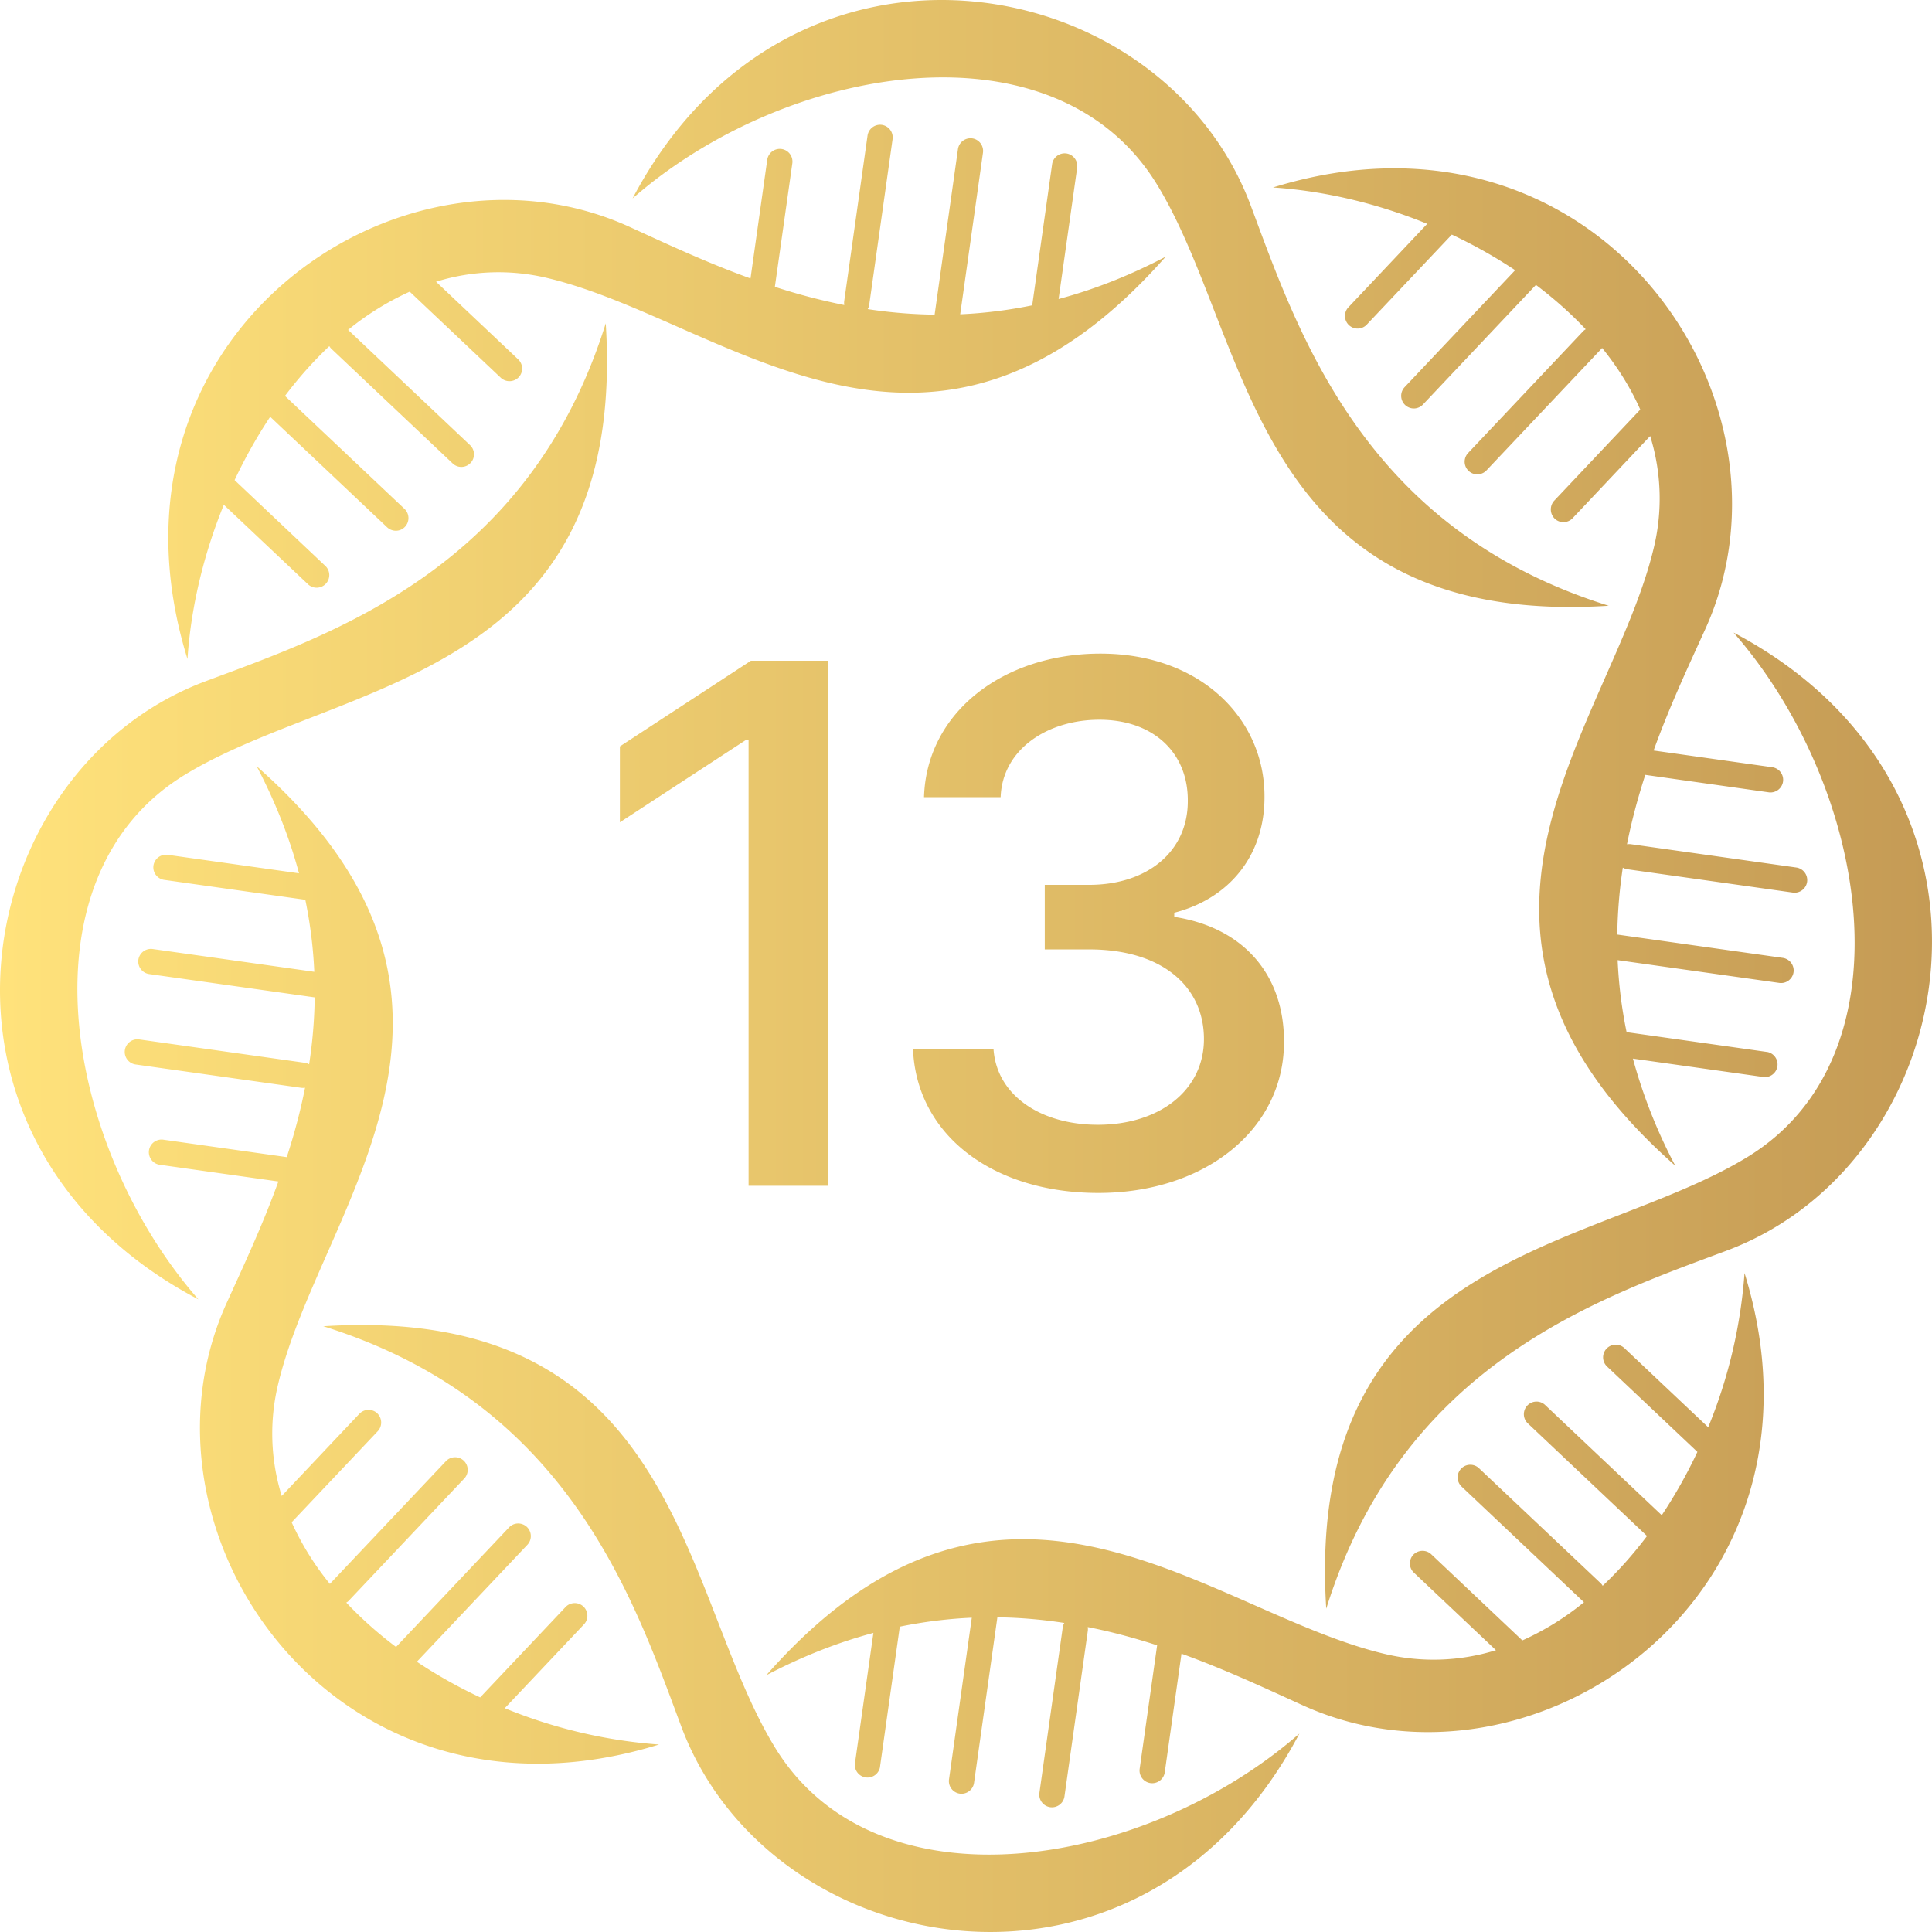 <svg width="56" height="56" viewBox="0 0 56 56" fill="none" xmlns="http://www.w3.org/2000/svg"><path fill-rule="evenodd" clip-rule="evenodd" d="M50.249 18.336c8.646 4.559 6.684 15.344-.21 17.918-3.72 1.391-9.383 3.282-11.597 10.375-.653-10.352 7.715-10.34 12.212-13.094 4.82-2.953 3.507-10.728-.405-15.199zM18.336 5.751c4.47-3.91 12.246-5.225 15.199-.405 2.755 4.495 2.742 12.863 13.094 12.212-7.093-2.214-8.986-7.877-10.375-11.598-2.574-6.893-13.36-8.855-17.918-.209zM5.751 37.664c-3.91-4.471-5.225-12.246-.405-15.199 4.495-2.755 12.865-2.742 12.212-13.094-2.214 7.093-7.877 8.986-11.598 10.375-6.893 2.574-8.855 13.36-.209 17.918zm31.913 12.585c-4.471 3.91-12.246 5.225-15.199.405-2.755-4.497-2.742-12.865-13.094-12.212 7.093 2.214 8.986 7.877 10.375 11.598 2.574 6.893 13.36 8.855 17.918.209zm3.302-5.184a.366.366 0 0 0 .015.517l2.38 2.25a6.09 6.09 0 0 1-3.256.1c-5.127-1.23-11.035-7.157-17.894.626 1.068-.56 2.104-.96 3.105-1.227l-.538 3.804a.368.368 0 0 0 .726.103l.577-4.088c.715-.147 1.411-.23 2.087-.26l-.66 4.684c-.029.2.111.387.31.415.2.028.387-.112.415-.312l.676-4.794v-.004c.666.008 1.314.066 1.94.163a.348.348 0 0 0-.045.132l-.676 4.794c-.028.2.112.386.312.414.2.028.386-.112.414-.311l.676-4.794a.345.345 0 0 0-.002-.116c.7.138 1.37.321 2.012.529l-.506 3.58c-.028.2.112.386.312.414.2.028.387-.112.415-.311l.485-3.44c1.3.47 2.471 1.022 3.502 1.49 6.695 3.055 15.708-3.186 12.818-12.523a14.533 14.533 0 0 1-1.053 4.47l-2.428-2.293a.366.366 0 1 0-.504.532l2.619 2.475a14.272 14.272 0 0 1-1.033 1.835l-3.39-3.203a.366.366 0 0 0-.502.532l3.465 3.274c-.396.526-.827 1.01-1.286 1.443a.316.316 0 0 0-.067-.084l-3.519-3.325a.366.366 0 1 0-.502.534l3.519 3.326c.009.01.018.017.028.025a7.966 7.966 0 0 1-1.787 1.107l-2.64-2.496a.37.37 0 0 0-.52.013zm4.099-30.03a.368.368 0 0 0 .519-.016l2.247-2.38a6.09 6.09 0 0 1 .101 3.256c-1.23 5.127-7.157 11.035.626 17.893a15.11 15.11 0 0 1-1.227-3.104l3.804.536a.368.368 0 0 0 .103-.726l-4.09-.577a13.194 13.194 0 0 1-.26-2.087l4.684.66c.2.029.387-.111.415-.31a.368.368 0 0 0-.312-.415l-4.794-.676h-.003c.009-.666.065-1.314.16-1.94a.35.35 0 0 0 .133.047l4.795.676c.2.028.386-.112.414-.312a.368.368 0 0 0-.311-.414l-4.794-.676a.4.4 0 0 0-.116.002c.139-.7.322-1.37.53-2.012l3.579.506c.2.028.386-.112.414-.312a.368.368 0 0 0-.311-.415l-3.44-.485c.47-1.301 1.022-2.471 1.49-3.502 3.055-6.695-3.186-15.708-12.523-12.818 1.503.1 3.04.468 4.471 1.054l-2.294 2.429a.366.366 0 0 0 .532.502L42.082 6.8a14.28 14.28 0 0 1 1.835 1.032l-3.203 3.39a.366.366 0 1 0 .532.503l3.274-3.467c.526.396 1.01.827 1.443 1.286a.317.317 0 0 0-.084.067l-3.325 3.52a.366.366 0 1 0 .532.504l3.327-3.52a.184.184 0 0 0 .024-.03c.454.56.829 1.16 1.107 1.787l-2.494 2.64a.374.374 0 0 0 .015.522zm-30.03-4.1a.368.368 0 0 0-.016-.519l-2.38-2.25a6.091 6.091 0 0 1 3.256-.1c5.127 1.23 11.035 7.157 17.893-.626-1.067.56-2.103.96-3.104 1.227l.538-3.804a.368.368 0 0 0-.312-.415.368.368 0 0 0-.414.312l-.577 4.09c-.715.147-1.411.23-2.087.26l.66-4.684a.368.368 0 0 0-.311-.415.368.368 0 0 0-.414.312l-.676 4.794v.003a13.938 13.938 0 0 1-1.94-.16.349.349 0 0 0 .045-.133l.676-4.793a.368.368 0 0 0-.312-.415.368.368 0 0 0-.414.312l-.676 4.796a.4.4 0 0 0 .002.115 17.813 17.813 0 0 1-2.012-.528l.506-3.58a.368.368 0 0 0-.312-.415.368.368 0 0 0-.415.312l-.485 3.44c-1.301-.47-2.471-1.022-3.502-1.493C11.557 3.524 2.544 9.764 5.434 19.102c.1-1.503.47-3.04 1.054-4.471l2.429 2.294a.366.366 0 1 0 .502-.532L6.8 13.916c.303-.642.648-1.258 1.032-1.835l3.39 3.203c.148.138.381.133.517-.015a.368.368 0 0 0-.014-.519L8.26 11.476c.396-.526.827-1.01 1.286-1.443.017.03.04.06.067.084l3.519 3.327a.366.366 0 0 0 .502-.532l-3.517-3.325c-.009-.01-.018-.017-.028-.024a8.088 8.088 0 0 1 1.787-1.109l2.64 2.496a.37.37 0 0 0 .518-.015zm-4.1 30.03a.368.368 0 0 0-.519.016l-2.25 2.38a6.098 6.098 0 0 1-.1-3.258c1.23-5.127 7.157-11.035-.626-17.893.56 1.067.96 2.103 1.227 3.104l-3.804-.536a.368.368 0 0 0-.415.312c-.028.2.112.386.312.414l4.09.577c.147.715.23 1.411.26 2.087l-4.684-.66a.368.368 0 0 0-.415.31c-.028.2.112.387.312.415l4.796.676h.003c-.009.666-.065 1.314-.162 1.94a.349.349 0 0 0-.133-.045l-4.793-.676a.368.368 0 0 0-.415.312c-.028.2.112.386.312.414l4.796.676a.4.4 0 0 0 .115-.002c-.138.7-.32 1.37-.53 2.012l-3.58-.506a.368.368 0 0 0-.414.312c-.028.2.112.387.311.415l3.44.485c-.47 1.3-1.022 2.471-1.49 3.502-3.055 6.695 3.185 15.708 12.523 12.818a14.533 14.533 0 0 1-4.471-1.053l2.294-2.428a.366.366 0 1 0-.532-.504L13.918 49.2a14.272 14.272 0 0 1-1.835-1.033l3.203-3.39a.366.366 0 1 0-.532-.504l-3.274 3.465a11.265 11.265 0 0 1-1.443-1.286.288.288 0 0 0 .084-.067l3.326-3.519a.366.366 0 1 0-.532-.502l-3.328 3.519a.342.342 0 0 0-.024.028 8.088 8.088 0 0 1-1.109-1.787l2.496-2.64a.37.37 0 0 0-.015-.518zm13.067-6.594h-2.304V21.457h-.09l-3.64 2.378v-2.2l3.797-2.483h2.237v15.219zm2.462-3.969h2.333c.09 1.352 1.374 2.2 3.024 2.2 1.79 0 3.076-1.003 3.076-2.483 0-1.531-1.219-2.6-3.328-2.6h-1.286v-1.871h1.286c1.688 0 2.867-.967 2.86-2.438.007-1.404-1.01-2.348-2.563-2.348-1.494 0-2.81.847-2.862 2.244h-2.221c.075-2.476 2.318-4.161 5.113-4.161 2.927 0 4.763 1.91 4.756 4.146.007 1.708-1.025 2.956-2.615 3.365v.12c2.021.311 3.188 1.695 3.18 3.62.008 2.525-2.273 4.382-5.38 4.382-3.075 0-5.276-1.693-5.373-4.176z" fill="url(#a)"/><defs><linearGradient id="a" y1="28" x2="56" y2="28" gradientUnits="userSpaceOnUse"><stop stop-color="#FFE27B"/><stop offset="1" stop-color="#C59B55"/></linearGradient></defs></svg>